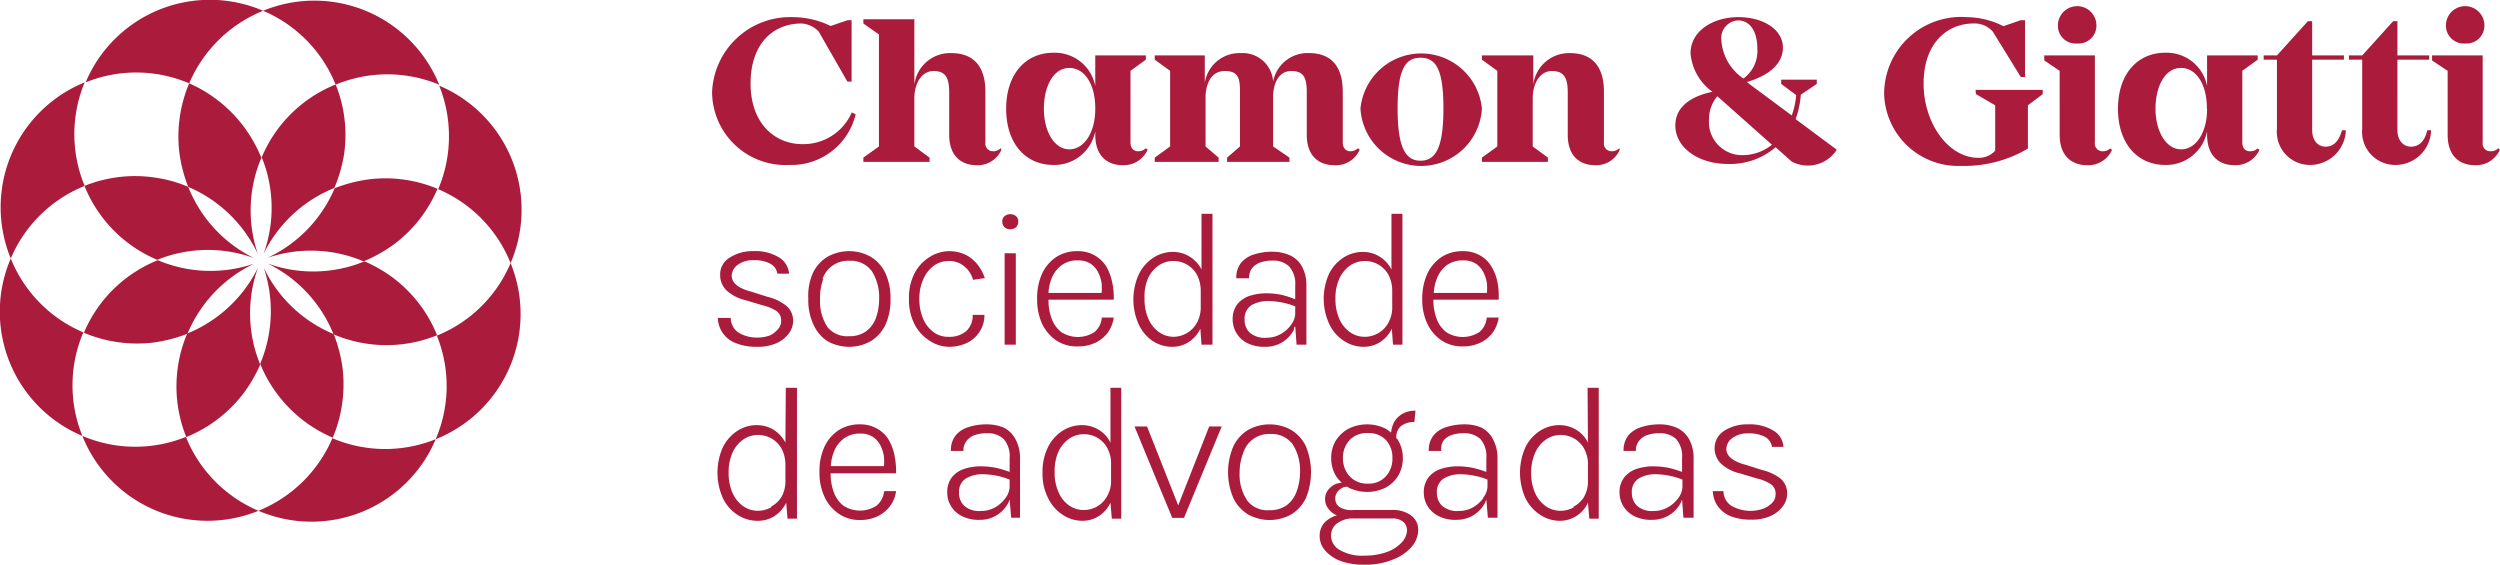 <svg xmlns="http://www.w3.org/2000/svg" viewBox="0 0 129.9 29.34"><defs><style>.cls-1{fill:#aa1b3c}</style></defs><g id="Layer_2" data-name="Layer 2"><g id="Layer_1-2" data-name="Layer 1"><path d="M22.7 17.44a7 7 0 0 1-.06 5.38 7 7 0 0 0 3.89-9.15 7 7 0 0 1-3.83 3.77Zm.12-12.99a7.05 7.05 0 0 1-.05 5.38 7 7 0 0 1 3.76 3.84 7 7 0 0 0-3.71-9.22Zm-5.55 18.32a7.06 7.06 0 0 1-3.84 3.77 7 7 0 0 0 9.21-3.72 7 7 0 0 1-5.37-.05Zm-3.37-9.08a7 7 0 0 1 3.43 3.68 7 7 0 0 0 5.38.05 7 7 0 0 0-2.19-2.91 7.3 7.3 0 0 0-1.58-.93 7 7 0 0 1-5.04.11Zm5.26-4.37a7.58 7.58 0 0 0-1.77.46 7 7 0 0 1-3.5 3.62 7 7 0 0 1 5 .18 7.58 7.58 0 0 0 1.6-.9 7 7 0 0 0 2.24-2.87 7 7 0 0 0-3.57-.49Z" class="cls-1"/><path d="M13.7 13.9a7.06 7.06 0 0 1-.18 5 6.68 6.68 0 0 0 .9 1.59 7 7 0 0 0 2.87 2.25 7.13 7.13 0 0 0 .51-3.61 7.58 7.58 0 0 0-.46-1.77 7 7 0 0 1-3.64-3.46Zm3.74-9.5a7 7 0 0 1 5.38 0A7 7 0 0 0 13.67.56a7 7 0 0 1 3.77 3.84ZM9.66 22.7a7 7 0 0 1-5.38-.05 7 7 0 0 0 9.15 3.89 7 7 0 0 1-3.77-3.84Z" class="cls-1"/><path d="M13.69 13.2a7 7 0 0 1 3.68-3.43A7.53 7.53 0 0 0 17.88 8a7 7 0 0 0-.44-3.61 7 7 0 0 0-3.84 3.78 7 7 0 0 1 .09 5.03Zm-.28.7a7.07 7.07 0 0 1-3.68 3.43 6.71 6.71 0 0 0-.49 1.76 7 7 0 0 0 .44 3.62 7.11 7.11 0 0 0 2.91-2.19 7.3 7.3 0 0 0 .93-1.58 7 7 0 0 1-.11-5.04Zm-.01-.7a7 7 0 0 1 .18-5 7.34 7.34 0 0 0-.9-1.6 7.12 7.12 0 0 0-2.85-2.27 7.1 7.1 0 0 0-.51 3.6 7.53 7.53 0 0 0 .46 1.78 7.05 7.05 0 0 1 3.62 3.49Z" class="cls-1"/><path d="M13.2 13.7a7 7 0 0 1-5-.18 7 7 0 0 0-1.6.9 7 7 0 0 0-2.24 2.87 7.1 7.1 0 0 0 3.6.51 7.65 7.65 0 0 0 1.78-.46 7.05 7.05 0 0 1 3.46-3.64Zm0-.29a7 7 0 0 1-3.42-3.7A6.68 6.68 0 0 0 8 9.22a7 7 0 0 0-3.61.44 7 7 0 0 0 3.78 3.84 7 7 0 0 1 5.03-.09ZM9.83 4.33A7.06 7.06 0 0 1 13.67.56a7 7 0 0 0-9.22 3.72 7 7 0 0 1 5.38.05Zm-5.5 12.94a7 7 0 0 1-3.77-3.84 7 7 0 0 0 3.72 9.22 7 7 0 0 1 .05-5.38Z" class="cls-1"/><path d="M4.4 9.66a7 7 0 0 1 0-5.38 7 7 0 0 0-3.84 9.15A7 7 0 0 1 4.4 9.66ZM41 8.57a3.43 3.43 0 0 0 3.46-2.63l-.2-.1a2.75 2.75 0 0 1-2.56 1.65c-1.44 0-2.7-1.07-2.7-3.15s1.18-3.12 2.65-3.12a1.34 1.34 0 0 1 .89.42l1.49 2.6h.22V1.05h-.21l-.88.3a4.54 4.54 0 0 0-2-.46A4.06 4.06 0 0 0 37 4.79a3.81 3.81 0 0 0 4 3.78Zm7.3-.38-.79-.58V5.1c0-.74.36-1.41 1-1.41s.81.38.81 1.11V7c0 1.3.85 1.58 1.38 1.58a1.34 1.34 0 0 0 1.33-.79L52 7.7a.55.55 0 0 1-.39.16.4.4 0 0 1-.41-.46V4.76c0-1.4-.7-2-1.76-2a1.87 1.87 0 0 0-1.93 1.64V1h-2.65v.22l.81.57v5.82l-.81.58v.22h3.44Zm11.33-.41-.09-.08a.56.56 0 0 1-.4.16c-.24 0-.4-.16-.4-.46V3.68l.8-.58v-.22h-2.63v1.59a2.14 2.14 0 0 0-2.17-1.73c-1.45 0-2.46 1.11-2.46 2.91s1 2.92 2.46 2.92a2.16 2.16 0 0 0 2.17-1.75V7c0 1.3.85 1.58 1.38 1.58a1.36 1.36 0 0 0 1.34-.8Zm-2.72-2.11c0 1.22-.58 2.09-1.35 2.09s-1.32-.92-1.32-2.11.51-2.12 1.32-2.12 1.35.87 1.35 2.09Zm13.74 2.11-.09-.08a.55.55 0 0 1-.39.16c-.23 0-.4-.16-.4-.46V4.76c0-1.4-.69-2-1.74-2a1.82 1.82 0 0 0-1.88 1.48 1.58 1.58 0 0 0-1.68-1.48 1.82 1.82 0 0 0-1.87 1.56V2.88H60v.22l.8.58v3.93l-.8.58v.22h3.32v-.22l-.68-.58V5.08c0-.74.3-1.39 1-1.39s.79.37.79 1.08v2.84l-.67.58v.22H67v-.22l-.85-.58V5.05c0-.72.29-1.36.95-1.36s.8.38.8 1.11V7c0 1.3.85 1.58 1.38 1.58a1.35 1.35 0 0 0 1.37-.8ZM77 5.64a3.17 3.17 0 0 0-6.31 0 3.16 3.16 0 0 0 6.31 0Zm-3.19 2.71c-.79 0-1.19-.7-1.19-2.71S73 3 73.81 3 75 3.61 75 5.64s-.4 2.71-1.19 2.71Zm10.34-.65a.59.59 0 0 1-.4.16.4.4 0 0 1-.41-.46V4.76c0-1.4-.7-2-1.76-2a1.87 1.87 0 0 0-1.91 1.64V2.88H77v.22l.8.58v3.93l-.8.58v.22h3.43v-.22l-.79-.58V5.1c0-.74.36-1.41 1-1.41s.82.38.82 1.11V7c0 1.3.84 1.58 1.37 1.58a1.33 1.33 0 0 0 1.33-.79Zm9.42-2.78.83-.56v-.22h-1.85v.22l.78.58A4.12 4.12 0 0 1 93.1 6l-2.17-1.61-.16-.13c1-.29 1.87-.86 1.87-1.79S91.63.89 90.32.89s-2.48.72-2.48 1.88a2.74 2.74 0 0 0 1.14 2c-.85.17-1.93.63-1.93 1.75s1.15 2 2.75 2a3.63 3.63 0 0 0 2.46-.87l.83.74a1.79 1.79 0 0 0 2.35-.61L93.3 6.19a4.7 4.7 0 0 0 .27-1.27Zm-3.26-3.86c.63 0 1 .59 1 1.45a1.77 1.77 0 0 1-.72 1.57 2.61 2.61 0 0 1-1.15-2 .92.92 0 0 1 .87-1.02Zm.27 7a1.72 1.72 0 0 1-1.78-1.85A1.87 1.87 0 0 1 89.23 5l.51.45 2.33 2.07a2.42 2.42 0 0 1-1.49.54Zm12.09-3.17 1 .58v2.36a1.15 1.15 0 0 1-.88.37c-1.54 0-2.84-1.78-2.84-3.86s1.21-3.12 2.6-3.12a1.25 1.25 0 0 1 1 .43L105 4h.22V1.05H105l-.9.31a4.35 4.35 0 0 0-1.92-.47 4 4 0 0 0-4.28 4 3.85 3.85 0 0 0 4 3.73 6.49 6.49 0 0 0 3.47-.9V5.47l.77-.58v-.22h-3.49Zm5.26-2.63a.93.93 0 0 0 1-.94 1 1 0 0 0-2 0 .92.92 0 0 0 1 .94Zm1.33 5.6a.4.4 0 0 1-.41-.46V2.88h-2.63v.26l.8.54V7c0 1.3.85 1.58 1.38 1.58a1.35 1.35 0 0 0 1.34-.79l-.09-.08a.55.55 0 0 1-.39.15Zm7.65 0c-.24 0-.4-.16-.4-.46V3.68l.8-.58v-.22h-2.63v1.59a2.14 2.14 0 0 0-2.17-1.73c-1.45 0-2.46 1.11-2.46 2.91s1 2.92 2.46 2.92a2.16 2.16 0 0 0 2.17-1.75V7c0 1.3.85 1.58 1.38 1.58a1.36 1.36 0 0 0 1.34-.79l-.09-.08a.56.56 0 0 1-.4.15Zm-2.23-2.19c0 1.22-.58 2.09-1.35 2.09S112 6.84 112 5.65s.51-2.12 1.32-2.12 1.35.87 1.35 2.09Zm6.16 1.95c-.42 0-.7-.34-.7-.86V3.1h1.65v-.22h-1.65V1.1h-.22l-1.61 1.78h-.69v.22h.69v3.59a1.72 1.72 0 0 0 1.77 1.88 1.86 1.86 0 0 0 1.81-1.8h-.2c-.15.52-.4.85-.85.85Zm4.43 0c-.41 0-.7-.34-.7-.86V3.1h1.65v-.22h-1.65V1.1h-.22l-1.61 1.78h-.69v.22h.69v3.59a1.72 1.72 0 0 0 1.78 1.88 1.85 1.85 0 0 0 1.8-1.8h-.2c-.12.52-.39.85-.85.85Zm4.55.08a.57.57 0 0 1-.4.16.4.4 0 0 1-.42-.46V2.88h-2.63v.26l.81.54V7c0 1.3.84 1.58 1.37 1.58a1.35 1.35 0 0 0 1.34-.79Zm-1.73-5.44a.93.93 0 0 0 1-.94 1 1 0 0 0-2 0 .93.93 0 0 0 1 .94ZM40 17.43a1.9 1.9 0 0 1-.63.11 1.84 1.84 0 0 1-1-.26.92.92 0 0 1-.4-.76h-.67a1.43 1.43 0 0 0 .91 1.3 2.88 2.88 0 0 0 1.14.2 2.35 2.35 0 0 0 1-.19 1.58 1.58 0 0 0 .64-.51 1.06 1.06 0 0 0 .22-.65 1 1 0 0 0-.34-.77 2.44 2.44 0 0 0-1-.48l-.85-.27c-.66-.17-1-.45-1-.83a.72.72 0 0 1 .3-.55 1.31 1.31 0 0 1 .84-.25 1.72 1.72 0 0 1 .86.18.69.69 0 0 1 .37.52H41a1.08 1.08 0 0 0-.5-.83 2.31 2.31 0 0 0-1.33-.34 2.18 2.18 0 0 0-1.26.34 1 1 0 0 0-.49.9 1.09 1.09 0 0 0 .33.8 2.18 2.18 0 0 0 1 .51l.86.26a2.25 2.25 0 0 1 .75.31.61.61 0 0 1 .23.5.64.64 0 0 1-.18.45 1.29 1.29 0 0 1-.41.31Zm3 .3a2.31 2.31 0 0 0 2.24 0 2 2 0 0 0 .76-.84 3.08 3.08 0 0 0 .27-1.36 3.07 3.07 0 0 0-.27-1.35 2 2 0 0 0-.76-.84 2.31 2.31 0 0 0-2.24 0 2 2 0 0 0-.76.84 2.93 2.93 0 0 0-.24 1.35 2.94 2.94 0 0 0 .28 1.36 2 2 0 0 0 .72.84Zm-.26-3.24a1.4 1.4 0 0 1 1.39-.94 1.35 1.35 0 0 1 1.17.54 2.52 2.52 0 0 1 .38 1.44 2.94 2.94 0 0 1-.17 1 1.51 1.51 0 0 1-.53.7 1.49 1.49 0 0 1-.87.24A1.32 1.32 0 0 1 43 17a2.41 2.41 0 0 1-.39-1.44 2.8 2.8 0 0 1 .17-1.07Zm7.52 3.32a1.61 1.61 0 0 0 .65-.59 1.54 1.54 0 0 0 .24-.86h-.61a1.08 1.08 0 0 1-.33.84 1.34 1.34 0 0 1-.94.3 1.23 1.23 0 0 1-.77-.25 1.67 1.67 0 0 1-.54-.7 2.56 2.56 0 0 1-.19-1 2.46 2.46 0 0 1 .23-1.1 1.71 1.71 0 0 1 .56-.67 1.32 1.32 0 0 1 .73-.22 1.23 1.23 0 0 1 .79.26 1.38 1.38 0 0 1 .48.72l.61-.09a2.24 2.24 0 0 0-.26-.54 1.9 1.9 0 0 0-.4-.45 1.62 1.62 0 0 0-.53-.3 2 2 0 0 0-.67-.11 1.93 1.93 0 0 0-1 .3 2.17 2.17 0 0 0-.79.85 2.74 2.74 0 0 0-.29 1.32 2.78 2.78 0 0 0 .29 1.33 2.2 2.2 0 0 0 .79.86 1.86 1.86 0 0 0 1 .31 2.16 2.16 0 0 0 .95-.21Zm2.23-5.9a.41.41 0 0 0 .31-.11.42.42 0 0 0 .11-.29.35.35 0 0 0-.11-.27.45.45 0 0 0-.31-.11.44.44 0 0 0-.3.11.32.32 0 0 0-.11.27.38.38 0 0 0 .11.29.4.4 0 0 0 .3.11Zm-.29 1.25h.58v4.75h-.58zm5.59 1.51a2.74 2.74 0 0 0-.31-.83 1.72 1.72 0 0 0-.6-.57 1.75 1.75 0 0 0-.89-.22 2 2 0 0 0-1.1.3 2.09 2.09 0 0 0-.74.86 3.08 3.08 0 0 0-.26 1.34 3 3 0 0 0 .26 1.28 2.2 2.2 0 0 0 .75.87 1.92 1.92 0 0 0 1.1.3 2.11 2.11 0 0 0 .89-.18 1.72 1.72 0 0 0 .65-.51 1.74 1.74 0 0 0 .33-.81h-.62a1.08 1.08 0 0 1-.39.76 1.59 1.59 0 0 1-1.71 0 1.55 1.55 0 0 1-.5-.69 2.7 2.7 0 0 1-.17-1h3.39a3.74 3.74 0 0 0-.08-.9Zm-2.64-.88a1.34 1.34 0 0 1 .84-.26 1.2 1.2 0 0 1 .66.16 1.21 1.21 0 0 1 .4.44 1.94 1.94 0 0 1 .19.59 2.8 2.8 0 0 1 0 .5h-2.76a2.39 2.39 0 0 1 .16-.75 1.57 1.57 0 0 1 .51-.68Zm4.73 3.92a1.86 1.86 0 0 0 1 .31 1.59 1.59 0 0 0 .89-.25 1.7 1.7 0 0 0 .6-.69l.06.83H63v-6.8h-.57V14a1.69 1.69 0 0 0-.59-.65 1.64 1.64 0 0 0-.91-.26 1.84 1.84 0 0 0-1 .3 2.15 2.15 0 0 0-.75.85 3.15 3.15 0 0 0 0 2.64 2.09 2.09 0 0 0 .7.83Zm-.23-3.25a1.69 1.69 0 0 1 .56-.67 1.35 1.35 0 0 1 .75-.23 1.4 1.4 0 0 1 1.23.71 1.82 1.82 0 0 1 .2.88v.77a1.65 1.65 0 0 1-.21.87 1.4 1.4 0 0 1-1.18.71 1.31 1.31 0 0 1-.76-.23 1.66 1.66 0 0 1-.56-.68 2.49 2.49 0 0 1-.21-1.07 2.44 2.44 0 0 1 .18-1.06Zm6.94.86a4 4 0 0 0-.75-.08 2.84 2.84 0 0 0-.9.13 1.37 1.37 0 0 0-.65.44 1.25 1.25 0 0 0-.24.8 1.38 1.38 0 0 0 .18.67 1.34 1.34 0 0 0 .55.53 1.9 1.9 0 0 0 .94.21 1.69 1.69 0 0 0 .91-.24 1.67 1.67 0 0 0 .6-.64c0-.06 0-.12.07-.18l.07.95h.51v-3.08a2 2 0 0 0-.24-1 1.34 1.34 0 0 0-.63-.57 2.21 2.21 0 0 0-.91-.18 3.09 3.09 0 0 0-.94.14 1.42 1.42 0 0 0-.67.43 1.21 1.21 0 0 0-.25.81h.66a.86.86 0 0 1 .16-.53.94.94 0 0 1 .45-.3 1.87 1.87 0 0 1 .59-.09 1.2 1.2 0 0 1 .88.3 1.36 1.36 0 0 1 .32 1v.71a5.31 5.31 0 0 0-.71-.23Zm.5 1.55a1.63 1.63 0 0 1-.55.49 1.48 1.48 0 0 1-.74.19 1.19 1.19 0 0 1-.87-.27.91.91 0 0 1-.26-.67.83.83 0 0 1 .35-.75 1.77 1.77 0 0 1 .88-.22 4.06 4.06 0 0 1 .73.08 3.79 3.79 0 0 1 .67.2v.37a1 1 0 0 1-.21.58Zm1.98-2.67a3.15 3.15 0 0 0 0 2.64 2.09 2.09 0 0 0 .76.87 1.86 1.86 0 0 0 1 .31 1.59 1.59 0 0 0 .89-.25 1.7 1.7 0 0 0 .6-.69l.06.83h.49v-6.8h-.57V14a1.69 1.69 0 0 0-.59-.65 1.64 1.64 0 0 0-.91-.26 1.84 1.84 0 0 0-1 .3 2.15 2.15 0 0 0-.73.81Zm1.09-.41a1.38 1.38 0 0 1 .75-.23 1.4 1.4 0 0 1 1.23.71 1.82 1.82 0 0 1 .2.88v.77a1.65 1.65 0 0 1-.21.87 1.4 1.4 0 0 1-1.21.71 1.31 1.31 0 0 1-.76-.23 1.66 1.66 0 0 1-.56-.68 2.49 2.49 0 0 1-.21-1.07 2.44 2.44 0 0 1 .21-1.06 1.69 1.69 0 0 1 .56-.67Zm7.65.88a2.52 2.52 0 0 0-.32-.83 1.61 1.61 0 0 0-.59-.57 1.75 1.75 0 0 0-.89-.22 2 2 0 0 0-1.1.3 2.09 2.09 0 0 0-.74.86 3.08 3.08 0 0 0-.27 1.34 2.9 2.9 0 0 0 .27 1.28 2.13 2.13 0 0 0 .75.87A1.92 1.92 0 0 0 76 18a2.11 2.11 0 0 0 .89-.18 1.72 1.72 0 0 0 .65-.51 1.74 1.74 0 0 0 .33-.81h-.62a1.08 1.08 0 0 1-.39.76 1.59 1.59 0 0 1-1.71 0 1.55 1.55 0 0 1-.5-.69 2.7 2.7 0 0 1-.17-1h3.39a3.74 3.74 0 0 0-.06-.9Zm-2.65-.88a1.39 1.39 0 0 1 .85-.26 1.2 1.2 0 0 1 .66.16 1.21 1.21 0 0 1 .4.44 1.94 1.94 0 0 1 .19.59 2.8 2.8 0 0 1 0 .5H74.5a2.39 2.39 0 0 1 .16-.75 1.63 1.63 0 0 1 .5-.68ZM40.81 23a1.75 1.75 0 0 0-.58-.65 1.7 1.7 0 0 0-.92-.26 1.84 1.84 0 0 0-1 .3 2.15 2.15 0 0 0-.75.85 3.25 3.25 0 0 0 0 2.64 2.09 2.09 0 0 0 .76.87 1.87 1.87 0 0 0 1.05.31 1.58 1.58 0 0 0 .88-.25 1.7 1.7 0 0 0 .6-.69l.07.83h.49v-6.8h-.58Zm-.74 3.36a1.41 1.41 0 0 1-.68.18 1.31 1.31 0 0 1-.76-.23 1.66 1.66 0 0 1-.56-.68 2.49 2.49 0 0 1-.21-1.07 2.44 2.44 0 0 1 .21-1.06 1.69 1.69 0 0 1 .56-.67 1.38 1.38 0 0 1 .76-.23 1.4 1.4 0 0 1 1.22.71 1.82 1.82 0 0 1 .2.88v.77a1.65 1.65 0 0 1-.21.87 1.42 1.42 0 0 1-.53.49Zm6.41-2.69a2.74 2.74 0 0 0-.31-.83 1.64 1.64 0 0 0-.6-.57 1.75 1.75 0 0 0-.89-.22 2 2 0 0 0-1.1.3 2.09 2.09 0 0 0-.74.86 3.08 3.08 0 0 0-.26 1.34 2.9 2.9 0 0 0 .27 1.28 2.11 2.11 0 0 0 .74.87 1.92 1.92 0 0 0 1.09.32 2.11 2.11 0 0 0 .89-.18 1.72 1.72 0 0 0 .65-.51 1.65 1.65 0 0 0 .34-.81h-.62a1.13 1.13 0 0 1-.4.76 1.59 1.59 0 0 1-1.71 0 1.55 1.55 0 0 1-.5-.69 2.7 2.7 0 0 1-.17-1h3.4a4.25 4.25 0 0 0-.08-.92Zm-2.64-.88a1.37 1.37 0 0 1 .85-.26 1.18 1.18 0 0 1 .65.16 1.21 1.21 0 0 1 .4.44 1.94 1.94 0 0 1 .19.59 2.8 2.8 0 0 1 0 .5h-2.76a2.39 2.39 0 0 1 .16-.75 1.57 1.57 0 0 1 .51-.68Zm8.34-.56a2.24 2.24 0 0 0-.91-.18 3 3 0 0 0-.94.14 1.37 1.37 0 0 0-.67.43 1.21 1.21 0 0 0-.25.81h.65a.8.8 0 0 1 .17-.53.92.92 0 0 1 .44-.3 1.89 1.89 0 0 1 .6-.09 1.22 1.22 0 0 1 .88.3 1.36 1.36 0 0 1 .31 1v.71a5.64 5.64 0 0 0-.7-.21 4.09 4.09 0 0 0-.76-.08 2.82 2.82 0 0 0-.89.13 1.37 1.37 0 0 0-.65.44 1.25 1.25 0 0 0-.24.8 1.28 1.28 0 0 0 .18.67 1.34 1.34 0 0 0 .55.53 1.87 1.87 0 0 0 .94.21 1.64 1.64 0 0 0 1.5-.88 1.34 1.34 0 0 0 .07-.18l.08.95H53v-3.07a2.07 2.07 0 0 0-.23-1 1.44 1.44 0 0 0-.59-.6Zm.07 3.64a1.7 1.7 0 0 1-.54.49 1.49 1.49 0 0 1-.75.19 1.17 1.17 0 0 1-.86-.27.92.92 0 0 1-.27-.67.82.82 0 0 1 .36-.75 1.7 1.7 0 0 1 .87-.22 4.26 4.26 0 0 1 .74.08 3.67 3.67 0 0 1 .66.2v.37a1 1 0 0 1-.21.58ZM57.7 23a1.59 1.59 0 0 0-.58-.65 1.68 1.68 0 0 0-.92-.26 1.87 1.87 0 0 0-1 .3 2.15 2.15 0 0 0-.75.85 2.86 2.86 0 0 0-.28 1.32 2.74 2.74 0 0 0 .29 1.32 2.09 2.09 0 0 0 .76.87 1.84 1.84 0 0 0 1 .31 1.56 1.56 0 0 0 .88-.25 1.63 1.63 0 0 0 .6-.69l.07.83h.49v-6.8h-.56Zm-.7 3.32a1.38 1.38 0 0 1-.68.18 1.33 1.33 0 0 1-.76-.23 1.57 1.57 0 0 1-.55-.68 2.35 2.35 0 0 1-.21-1.07 2.44 2.44 0 0 1 .2-1.06 1.69 1.69 0 0 1 .56-.67 1.35 1.35 0 0 1 .75-.23 1.43 1.43 0 0 1 .7.18 1.39 1.39 0 0 1 .52.53 1.71 1.71 0 0 1 .2.88v.77a1.56 1.56 0 0 1-.21.87 1.35 1.35 0 0 1-.52.53Zm4.22-.06-1.62-4.1h-.65l1.96 4.75h.61l1.96-4.75h-.65l-1.61 4.1zm5.87-3.92a2.31 2.31 0 0 0-2.24 0 2 2 0 0 0-.76.84 3.42 3.42 0 0 0 0 2.71 2 2 0 0 0 .76.84 2.31 2.31 0 0 0 2.24 0 2 2 0 0 0 .76-.84 3.54 3.54 0 0 0 0-2.71 2 2 0 0 0-.76-.84Zm.27 3.23a1.51 1.51 0 0 1-.53.7 1.49 1.49 0 0 1-.87.24A1.32 1.32 0 0 1 64.8 26a2.41 2.41 0 0 1-.39-1.44 2.8 2.8 0 0 1 .18-1A1.4 1.4 0 0 1 66 22.55a1.35 1.35 0 0 1 1.17.54 2.52 2.52 0 0 1 .38 1.44 2.94 2.94 0 0 1-.19 1.04Zm4.96.93h-2a1.13 1.13 0 0 1-.74-.17.53.53 0 0 1-.2-.41.57.57 0 0 1 .11-.36.8.8 0 0 1 .27-.22.59.59 0 0 1 .25-.05s0 0 .07.05a2.18 2.18 0 0 0 1.91 0 1.71 1.71 0 0 0 .66-.62 1.75 1.75 0 0 0 .24-.92 1.72 1.72 0 0 0-.24-.91c0-.05-.07-.08-.1-.13a.78.78 0 0 1 .23-.61 1.08 1.08 0 0 1 .71-.22l.06-.59a1.31 1.31 0 0 0-.71.18 1.16 1.16 0 0 0-.44.49 1.71 1.71 0 0 0-.12.47 2.16 2.16 0 0 0-.29-.21 2.18 2.18 0 0 0-1.91 0 1.82 1.82 0 0 0-.67.62 1.72 1.72 0 0 0-.24.91 1.75 1.75 0 0 0 .24.92 1.55 1.55 0 0 0 .31.36 2.56 2.56 0 0 0-.27.05 1.06 1.06 0 0 0-.43.31.78.78 0 0 0-.17.5.81.81 0 0 0 .17.49 1 1 0 0 0 .45.35A1.36 1.36 0 0 0 69 27a1 1 0 0 0-.43.87 1.12 1.12 0 0 0 .29.74 2 2 0 0 0 .8.54 3.45 3.45 0 0 0 1.21.19 3.71 3.71 0 0 0 1.49-.26 2.4 2.4 0 0 0 1-.68 1.37 1.37 0 0 0 .33-.86.91.91 0 0 0-.36-.75 1.56 1.56 0 0 0-1.01-.29Zm-2.19-3.64a1.25 1.25 0 0 1 .94-.36 1.24 1.24 0 0 1 .94.36 1.33 1.33 0 0 1 .34.94 1.35 1.35 0 0 1-.34.95 1.21 1.21 0 0 1-.94.38 1.23 1.23 0 0 1-.94-.38 1.36 1.36 0 0 1-.35-.95 1.33 1.33 0 0 1 .35-.94Zm2.68 5.35a2 2 0 0 1-.77.48 3.33 3.33 0 0 1-1.14.18 2.29 2.29 0 0 1-1.3-.3.87.87 0 0 1-.44-.72.79.79 0 0 1 .32-.66 1.37 1.37 0 0 1 .87-.25h2a.82.82 0 0 1 .58.19.6.6 0 0 1 .18.43 1 1 0 0 1-.3.65ZM77 22.23a2.17 2.17 0 0 0-.91-.18 3 3 0 0 0-.93.14 1.37 1.37 0 0 0-.67.43 1.21 1.21 0 0 0-.25.81h.65a.8.8 0 0 1 .11-.53.92.92 0 0 1 .44-.3 1.87 1.87 0 0 1 .59-.09 1.23 1.23 0 0 1 .89.3 1.36 1.36 0 0 1 .31 1v.71a5.64 5.64 0 0 0-.7-.21 4.09 4.09 0 0 0-.76-.08 2.82 2.82 0 0 0-.89.13 1.37 1.37 0 0 0-.65.44 1.25 1.25 0 0 0-.25.8 1.35 1.35 0 0 0 .74 1.2 1.83 1.83 0 0 0 .93.21 1.69 1.69 0 0 0 .91-.24 1.67 1.67 0 0 0 .6-.64 1.34 1.34 0 0 0 .07-.18l.08.95h.5v-3.07a2.07 2.07 0 0 0-.23-1 1.41 1.41 0 0 0-.58-.6Zm.08 3.64a1.7 1.7 0 0 1-.54.49 1.49 1.49 0 0 1-.75.19 1.17 1.17 0 0 1-.86-.27.92.92 0 0 1-.27-.67.82.82 0 0 1 .36-.75 1.7 1.7 0 0 1 .87-.22 4.06 4.06 0 0 1 .73.08 3.55 3.55 0 0 1 .67.2v.37a1 1 0 0 1-.23.58ZM82.51 23a1.59 1.59 0 0 0-.58-.65 1.68 1.68 0 0 0-.92-.26 1.87 1.87 0 0 0-1 .3 2.15 2.15 0 0 0-.75.85 3.25 3.25 0 0 0 0 2.64 2.19 2.19 0 0 0 .77.87 1.84 1.84 0 0 0 1 .31 1.56 1.56 0 0 0 .88-.25 1.63 1.63 0 0 0 .6-.69l.07.83h.49v-6.8h-.58Zm-.74 3.36a1.38 1.38 0 0 1-.68.18 1.33 1.33 0 0 1-.76-.23 1.66 1.66 0 0 1-.56-.68 2.49 2.49 0 0 1-.21-1.07 2.44 2.44 0 0 1 .22-1.06 1.62 1.62 0 0 1 .56-.67 1.35 1.35 0 0 1 .75-.23 1.37 1.37 0 0 1 .69.18 1.35 1.35 0 0 1 .53.53 1.71 1.71 0 0 1 .2.88v.77a1.65 1.65 0 0 1-.21.87 1.35 1.35 0 0 1-.53.49Zm5.36-4.13a2.17 2.17 0 0 0-.91-.18 3 3 0 0 0-.93.14 1.45 1.45 0 0 0-.68.43 1.26 1.26 0 0 0-.25.81H85a.8.8 0 0 1 .17-.53.92.92 0 0 1 .44-.3 1.87 1.87 0 0 1 .59-.09 1.23 1.23 0 0 1 .89.3 1.36 1.36 0 0 1 .31 1v.71a5.64 5.64 0 0 0-.7-.21 4.09 4.09 0 0 0-.76-.08 2.82 2.82 0 0 0-.89.13 1.37 1.37 0 0 0-.65.44 1.25 1.25 0 0 0-.25.8 1.38 1.38 0 0 0 .18.67 1.41 1.41 0 0 0 .55.53 1.9 1.9 0 0 0 .94.21 1.69 1.69 0 0 0 .91-.24 1.67 1.67 0 0 0 .6-.64 1.34 1.34 0 0 0 .07-.18l.07.95H88v-3.07a2.07 2.07 0 0 0-.23-1 1.41 1.41 0 0 0-.64-.6Zm.08 3.64a1.63 1.63 0 0 1-.55.49 1.43 1.43 0 0 1-.74.19 1.15 1.15 0 0 1-.86-.27.92.92 0 0 1-.27-.67.82.82 0 0 1 .36-.75 1.7 1.7 0 0 1 .87-.22 4.06 4.06 0 0 1 .73.08 3.55 3.55 0 0 1 .67.2v.37a1 1 0 0 1-.21.58Zm4.34-1.45-.85-.27c-.65-.17-1-.45-1-.83a.72.72 0 0 1 .3-.55 1.31 1.31 0 0 1 .84-.25 1.76 1.76 0 0 1 .87.18.7.7 0 0 1 .36.52h.6a1.05 1.05 0 0 0-.5-.83 2.31 2.31 0 0 0-1.33-.34 2.21 2.21 0 0 0-1.26.34 1.07 1.07 0 0 0-.49.9 1.14 1.14 0 0 0 .33.8 2.18 2.18 0 0 0 1 .51l.87.26a2.27 2.27 0 0 1 .74.31.59.59 0 0 1 .23.5.63.63 0 0 1-.17.45 1.33 1.33 0 0 1-.47.31 2 2 0 0 1-1.66-.15.93.93 0 0 1-.41-.76H89a1.45 1.45 0 0 0 .24.76 1.55 1.55 0 0 0 .68.54A2.82 2.82 0 0 0 91 27a2.29 2.29 0 0 0 1-.19 1.58 1.58 0 0 0 .64-.51 1.06 1.06 0 0 0 .22-.65 1 1 0 0 0-.33-.77 2.49 2.49 0 0 0-.98-.46Z" class="cls-1"/></g></g></svg>